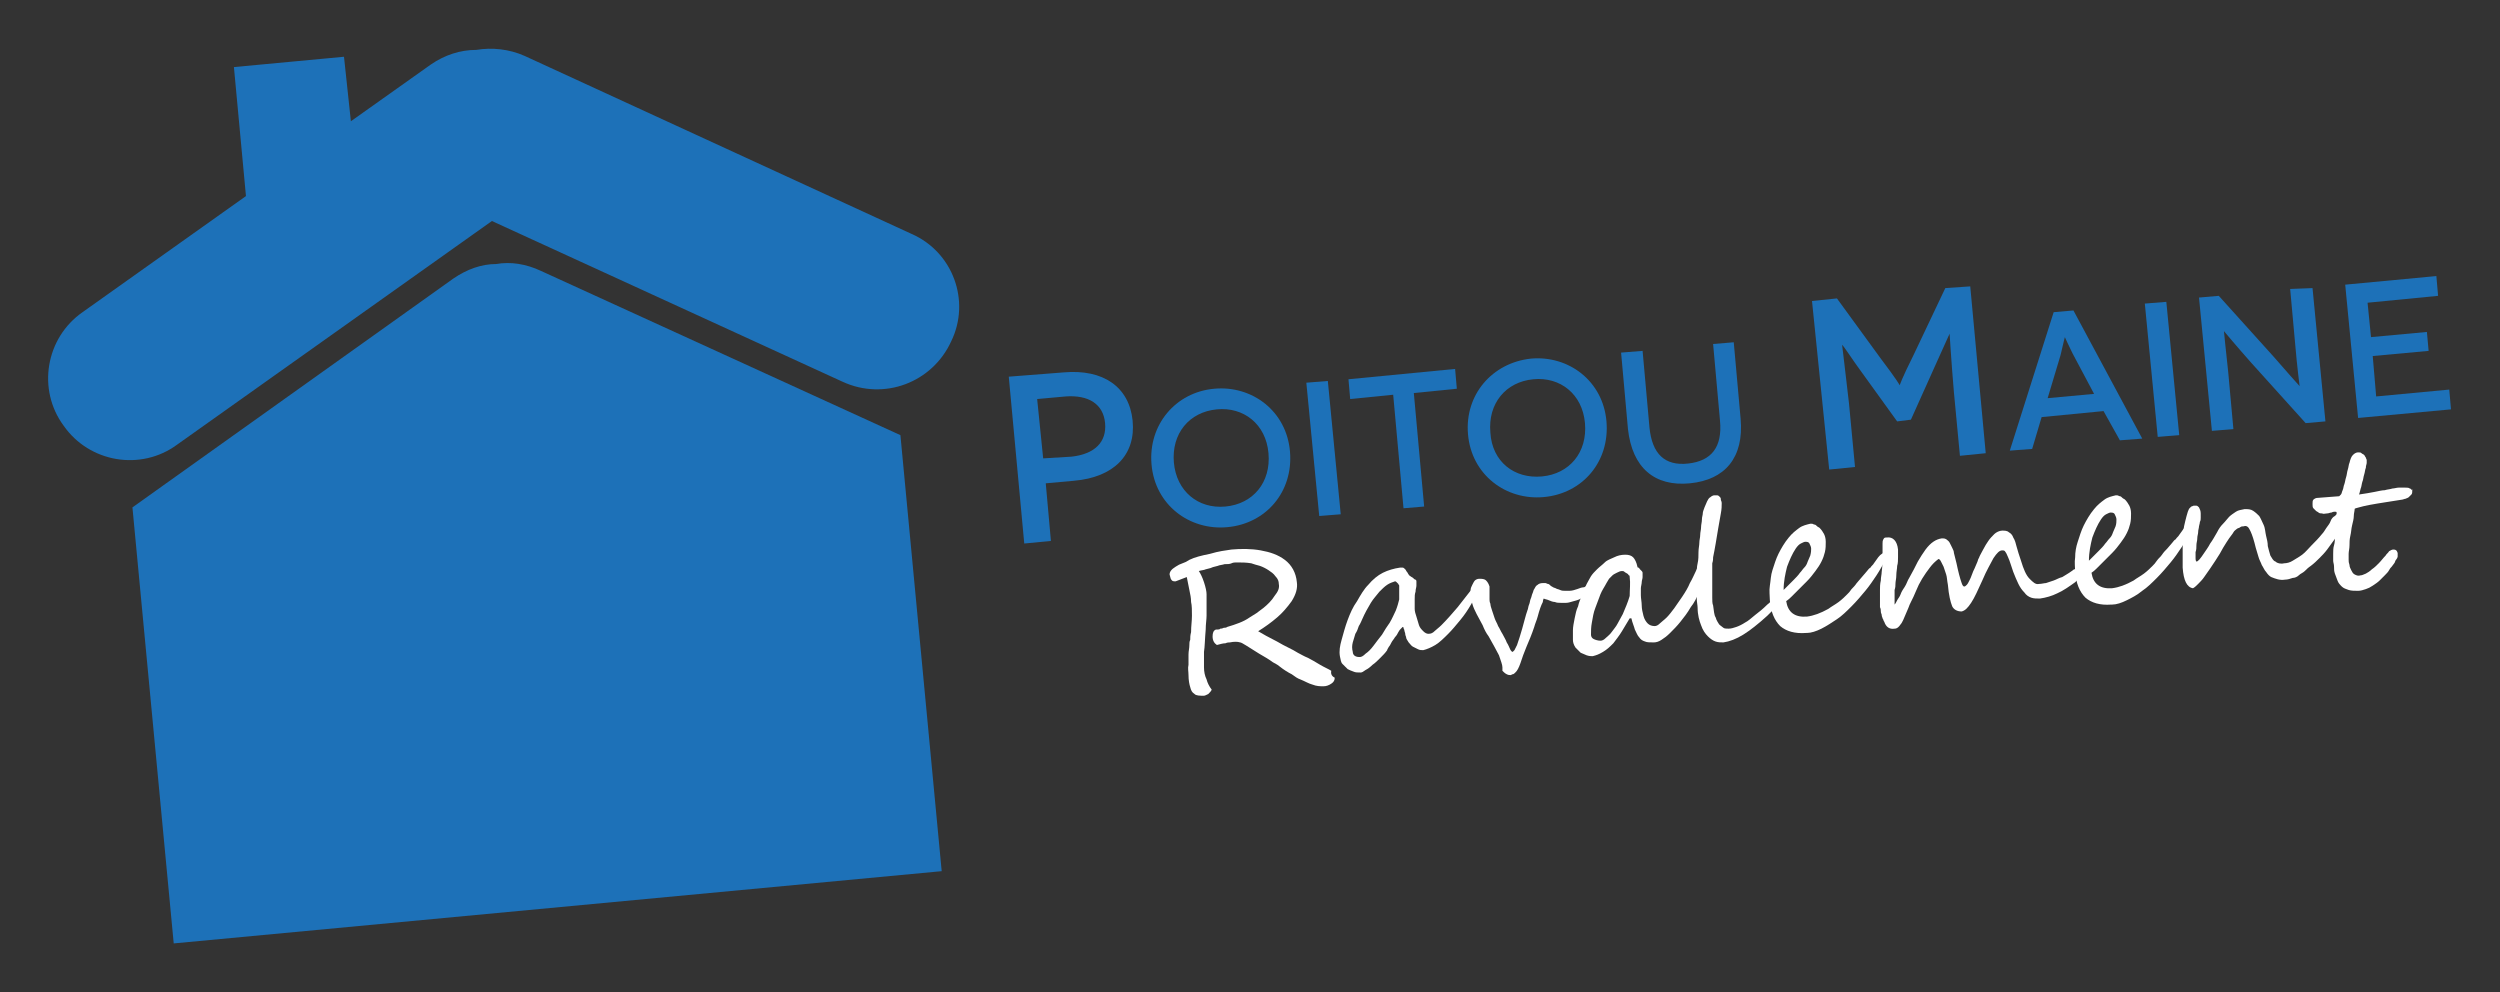 <?xml version="1.0" encoding="utf-8"?>
<!-- Generator: Adobe Illustrator 19.2.1, SVG Export Plug-In . SVG Version: 6.00 Build 0)  -->
<svg version="1.1" id="Calque_1" xmlns="http://www.w3.org/2000/svg" xmlns:xlink="http://www.w3.org/1999/xlink" x="0px" y="0px"
	 viewBox="0 0 290.7 115.4" style="enable-background:new 0 0 290.7 115.4;" xml:space="preserve">
<rect x="0" y="0" width="290.7" height="115.4" fill="#333333" stroke="none"/>
<style type="text/css">
	.st0{fill:#1D71B8;}
	.st1{fill:#1d71b8;}
	.st2{fill:#ffffff;}
</style>
<g>
	<path class="st0" d="M104.7,50.6L62.9,31.5c-1.7-0.8-3.5-1.1-5.2-0.8c-1.7,0-3.4,0.6-5,1.7L15.4,59l4.8,50.7l89.3-8.4L104.7,50.6z"
		/>
	<path class="st0" d="M106,27.2L61,6.5c-1.8-0.8-3.8-1-5.6-0.7c-1.9,0-3.7,0.6-5.3,1.7l-9.3,6.6L40,6.6L27.2,7.8l1.4,15l-19,13.5
		c-4.3,3-5.3,9-2.2,13.2l0,0c3,4.3,9,5.3,13.2,2.2l36.6-26l40.8,18.7c4.8,2.2,10.4,0.1,12.6-4.7l0,0C112.9,35,110.8,29.3,106,27.2z"
		/>
</g>
<g>
	<path class="st1" d="M123.7,43.3c4.6-0.4,7.6,1.7,8,5.6c0.4,4-2.2,6.6-6.8,7l-3.3,0.3l0.6,6.7l-3.1,0.3l-1.8-19.4L123.7,43.3z
		 M124.6,53.1c2.7-0.3,4.1-1.7,3.9-3.9c-0.2-2.2-1.9-3.3-4.6-3.1l-3.3,0.3l0.7,6.9L124.6,53.1z"/>
	<path class="st1" d="M141.2,45.2c4.4-0.4,8.4,2.6,8.8,7.3c0.4,4.7-2.8,8.4-7.3,8.8c-4.4,0.4-8.4-2.6-8.8-7.3
		C133.5,49.4,136.7,45.6,141.2,45.2z M142.5,58.9c3.2-0.3,5.3-2.8,5-6.2c-0.3-3.4-2.9-5.4-6-5.1c-3.2,0.3-5.3,2.8-5,6.2
		C136.8,57.1,139.3,59.2,142.5,58.9z"/>
	<path class="st1" d="M153.4,60l-1.5-15.5l2.5-0.2l1.5,15.5L153.4,60z"/>
	<path class="st1" d="M169.2,42.9l0.2,2.3l-5,0.5l1.2,13.2l-2.4,0.2l-1.2-13.2l-5,0.5l-0.2-2.3L169.2,42.9z"/>
	<path class="st1" d="M178,41.7c4.4-0.4,8.4,2.6,8.8,7.3c0.4,4.7-2.8,8.4-7.3,8.8c-4.4,0.4-8.4-2.6-8.8-7.3
		C170.3,45.9,173.5,42.2,178,41.7z M179.3,55.4c3.2-0.3,5.3-2.8,5-6.2c-0.3-3.4-2.9-5.4-6-5.1c-3.2,0.3-5.3,2.8-5,6.2
		C173.5,53.7,176.1,55.7,179.3,55.4z"/>
	<path class="st1" d="M201.6,39.8l0.8,8.9c0.4,4.5-1.8,7.1-5.9,7.5c-4.1,0.4-6.7-1.8-7.2-6.3l-0.8-8.9l2.5-0.2l0.8,8.9
		c0.3,3.1,1.8,4.5,4.5,4.2c2.7-0.3,4-1.9,3.7-5l-0.8-8.9L201.6,39.8z"/>
	<path class="st1" d="M229.1,33.3l1.8,19.4l-3,0.3l-0.7-7.4c-0.3-3.5-0.5-6.8-0.5-6.8l0,0c0,0-1,2.2-1.4,3.1l-3.1,6.9l-1.6,0.2
		l-4.4-6.1c-0.6-0.8-1.9-2.8-2-2.8l0,0c0,0,0.4,3.3,0.8,6.8l0.7,7.4l-3,0.3L210.7,35l2.9-0.3l5.1,7c1.9,2.5,2.2,3.1,2.2,3.1l0,0
		c0,0,0.2-0.7,1.6-3.5l3.7-7.8L229.1,33.3z"/>
	<path class="st1" d="M244.6,47.8l-7.2,0.7l-1.1,3.7l-2.6,0.2l5.1-16.1l2.3-0.2l8,14.9l-2.6,0.2L244.6,47.8z M243.5,45.8l-2.5-4.7
		c-0.4-0.8-0.9-1.9-0.9-1.9l0,0c0,0-0.3,1.2-0.5,2.1l-1.5,5L243.5,45.8z"/>
	<path class="st1" d="M250.9,50.8l-1.5-15.5l2.5-0.2l1.5,15.5L250.9,50.8z"/>
	<path class="st1" d="M268.9,33.5l1.5,15.5l-2.3,0.2l-6.4-7.1c-1.6-1.8-3.1-3.6-3.1-3.6l0,0c0,0,0.2,2.1,0.5,4.8l0.6,6.6l-2.5,0.2
		l-1.5-15.5l2.3-0.2l6.4,7.1c1.2,1.4,3,3.4,3,3.4l0,0c0,0-0.3-2.3-0.5-4.7l-0.6-6.6L268.9,33.5z"/>
	<path class="st1" d="M284.8,45.3l0.2,2.3l-10.8,1l-1.5-15.5l10.6-1l0.2,2.3l-8.2,0.8l0.4,4l6.5-0.6l0.2,2.2l-6.5,0.6l0.4,4.7
		L284.8,45.3z"/>
</g>
<g>
	<path class="st2" d="M155.2,78.8c0,0.3-0.1,0.5-0.4,0.7c-0.3,0.2-0.6,0.3-0.9,0.3c-0.4,0-0.8,0-1.3-0.2c-0.4-0.1-0.9-0.4-1.4-0.6
		c-0.3-0.1-0.6-0.3-1-0.6c-0.4-0.2-0.9-0.5-1.4-0.9c-0.1-0.1-0.4-0.3-0.8-0.5c-0.4-0.3-0.9-0.6-1.6-1c-1.3-0.8-2-1.3-2.2-1.3
		c-0.3-0.1-0.7-0.1-1.2,0c-0.1,0-0.3,0-0.5,0.1c-0.3,0-0.6,0.1-1,0.2c-0.3-0.2-0.5-0.5-0.5-1c0-0.4,0.1-0.7,0.4-0.8c0,0,0.1,0,0.2,0
		c0.1,0,0.2,0,0.3-0.1c0.1,0,0.2,0,0.4-0.1c0.1,0,0.3,0,0.4-0.1c1-0.3,1.9-0.6,2.6-1.1c0.3-0.2,0.5-0.3,0.8-0.5s0.5-0.4,0.8-0.6
		c0.5-0.4,1-0.9,1.3-1.4c0.4-0.5,0.6-0.9,0.5-1.4c0-0.3-0.1-0.6-0.4-0.9c-0.2-0.3-0.5-0.5-0.8-0.7c-0.3-0.2-0.7-0.4-1-0.5
		c-0.4-0.1-0.7-0.2-1-0.3c-0.6-0.1-1.1-0.1-1.7-0.1c-0.2,0-0.4,0-0.6,0.1s-0.5,0.1-0.8,0.1c-0.3,0.1-0.6,0.1-0.8,0.2
		c-0.3,0.1-0.5,0.1-0.7,0.2c-0.2,0.1-0.4,0.1-0.7,0.2c-0.2,0.1-0.5,0.1-0.8,0.2c0.2,0.3,0.4,0.7,0.6,1.3c0.2,0.6,0.3,1.1,0.3,1.4
		c0,0.2,0,0.4,0,0.7c0,0.2,0,0.4,0,0.6c0,0.2,0,0.4,0,0.6c0,0.2,0,0.4,0,0.6c0,0.4-0.1,1-0.1,1.6c-0.1,1.1-0.1,2-0.2,2.6
		c0,0.3,0,0.6,0,0.9c0,0.3,0,0.6,0,0.9c0,0.5,0.1,1,0.3,1.4c0.1,0.4,0.3,0.8,0.6,1.2c-0.1,0.2-0.2,0.3-0.4,0.5
		c-0.2,0.1-0.4,0.2-0.5,0.2c-0.5,0-0.9,0-1.1-0.2c-0.3-0.2-0.4-0.4-0.5-0.8c-0.1-0.3-0.2-0.8-0.2-1.4c0-0.4-0.1-0.8,0-1.2
		c0-0.4,0-0.8,0-1.2c0-0.4,0.1-0.7,0.1-1.1c0-0.2,0-0.4,0.1-0.6c0-0.3,0-0.5,0.1-0.9c0-0.7,0.1-1.3,0.1-1.9c0-0.6,0-1.2-0.1-1.6
		c0-0.5-0.1-0.9-0.2-1.4c-0.1-0.5-0.2-1-0.3-1.5c-0.8,0.3-1.3,0.5-1.3,0.5c-0.2,0-0.4,0-0.5-0.2c-0.1-0.1-0.1-0.3-0.2-0.6
		c0-0.3,0.2-0.6,0.7-0.9c0.3-0.2,0.5-0.3,0.8-0.4c0.3-0.1,0.5-0.2,0.8-0.4c0.6-0.3,1.4-0.5,2.4-0.7c1-0.3,1.8-0.4,2.5-0.5
		c1.1-0.1,2.3-0.1,3.4,0.1c1.1,0.2,2,0.5,2.8,1.1c0.8,0.6,1.3,1.5,1.4,2.6c0.1,0.7-0.1,1.4-0.6,2.2c-0.5,0.7-1.1,1.4-1.7,1.9
		c-0.7,0.6-1.4,1.1-2.2,1.6c0.5,0.3,1.2,0.7,2.2,1.2c0.5,0.3,0.9,0.5,1.3,0.7c0.4,0.2,0.8,0.4,1.1,0.6c0.4,0.2,0.7,0.4,1.2,0.6
		c0.4,0.2,0.9,0.5,1.4,0.8c0.5,0.3,1,0.5,1.3,0.7C154.7,78.5,155,78.7,155.2,78.8z"/>
	<path class="st2" d="M171.6,68.6c0,0.3,0,0.5-0.1,0.8s-0.3,0.6-0.4,0.8c-0.4,0.7-0.8,1.3-1.3,1.9c-0.5,0.6-0.9,1.1-1.4,1.6
		c-0.5,0.5-1,1-1.5,1.3c-0.5,0.3-1,0.5-1.4,0.6c-0.2,0-0.4,0-0.6-0.1c-0.2-0.1-0.4-0.2-0.6-0.3c-0.2-0.1-0.3-0.3-0.5-0.5
		c-0.1-0.2-0.3-0.4-0.3-0.6c0-0.1-0.1-0.2-0.1-0.4c0-0.1-0.1-0.3-0.1-0.4c0-0.1-0.1-0.2-0.1-0.3c0-0.1-0.1-0.1-0.1-0.1
		c0,0-0.1,0.1-0.2,0.2c-0.1,0.1-0.2,0.2-0.3,0.4c-0.1,0.2-0.2,0.4-0.4,0.6c-0.1,0.2-0.3,0.4-0.4,0.6c-0.1,0.2-0.2,0.4-0.3,0.5
		c-0.1,0.2-0.2,0.3-0.2,0.4c-0.2,0.3-0.5,0.6-0.8,0.9c-0.3,0.3-0.6,0.6-0.9,0.8c-0.3,0.3-0.6,0.5-0.8,0.6c-0.3,0.2-0.4,0.3-0.6,0.3
		c-0.3,0-0.6,0-0.8-0.1c-0.3-0.1-0.5-0.2-0.7-0.3c-0.2-0.2-0.4-0.4-0.6-0.6s-0.2-0.5-0.3-0.9c-0.1-0.6,0-1.2,0.2-1.9
		c0.2-0.7,0.4-1.5,0.7-2.3c0.3-0.8,0.6-1.5,1.1-2.2c0.4-0.7,0.8-1.4,1.3-1.9c0.5-0.6,1.1-1.1,1.7-1.4c0.6-0.3,1.3-0.5,2-0.6
		c0.1,0,0.2,0,0.3,0c0.1,0,0.2,0.1,0.3,0.2c0.1,0.1,0.1,0.2,0.2,0.3c0.1,0.1,0.1,0.2,0.2,0.3c0,0.1,0.1,0.1,0.2,0.2
		c0.1,0.1,0.2,0.1,0.3,0.2c0.1,0.1,0.2,0.2,0.3,0.2c0.1,0.1,0.1,0.1,0.1,0.2c0,0.2,0,0.3,0,0.5c0,0.2-0.1,0.4-0.1,0.7
		c-0.1,0.3-0.1,0.5-0.1,0.9c0,0.3,0,0.7,0,1.1c0,0.3,0.1,0.6,0.2,0.9c0.1,0.3,0.2,0.7,0.3,1c0.1,0.3,0.3,0.5,0.5,0.7
		s0.4,0.3,0.6,0.3c0.3,0,0.5-0.1,0.7-0.3c0.2-0.2,0.5-0.4,0.8-0.7c0.7-0.7,1.3-1.4,1.9-2.1c0.6-0.8,1.2-1.5,1.8-2.3
		c0.1-0.1,0.2-0.2,0.3-0.2C171.5,68.2,171.6,68.4,171.6,68.6z M162.7,68.2c0,0,0-0.1,0-0.1c0-0.1-0.1-0.1-0.1-0.2
		c-0.1-0.1-0.1-0.1-0.2-0.2c-0.1-0.1-0.1-0.1-0.2-0.1l0,0c-0.3,0.1-0.6,0.2-0.9,0.4c-0.3,0.2-0.6,0.5-0.9,0.8
		c-0.3,0.4-0.7,0.8-1,1.3c-0.3,0.5-0.7,1.2-1,1.9c-0.1,0.2-0.2,0.5-0.4,0.8c-0.1,0.3-0.2,0.6-0.4,0.9c-0.1,0.3-0.2,0.7-0.3,1
		c-0.1,0.4-0.1,0.7,0,1.1c0,0.2,0.1,0.4,0.3,0.5c0.2,0.1,0.4,0.1,0.5,0.1c0.2,0,0.4-0.1,0.7-0.4c0.3-0.2,0.6-0.5,0.9-0.9
		c0.3-0.4,0.6-0.8,1-1.3c0.3-0.5,0.6-1,0.9-1.4c0.3-0.5,0.5-1,0.7-1.4c0.2-0.5,0.3-0.9,0.4-1.3c0-0.1,0-0.2,0-0.4c0-0.2,0-0.3,0-0.5
		c0-0.2,0-0.3,0-0.4C162.7,68.3,162.7,68.2,162.7,68.2z"/>
	<path class="st2" d="M186.2,67.3c0,0.1,0,0.2,0,0.3c0,0.1-0.1,0.2-0.2,0.3c-0.1,0.1-0.1,0.2-0.2,0.3c-0.1,0.1-0.2,0.2-0.2,0.2
		c-0.2,0.2-0.5,0.4-0.7,0.6c-0.3,0.2-0.6,0.4-0.9,0.5c-0.3,0.2-0.6,0.3-1,0.4s-0.6,0.2-0.9,0.2c-0.2,0-0.4,0-0.6,0
		c-0.2,0-0.5,0-0.7-0.1c-0.2,0-0.5-0.1-0.7-0.2c-0.2-0.1-0.4-0.1-0.6-0.2c0,0-0.1,0.2-0.1,0.4c-0.1,0.2-0.2,0.4-0.3,0.7
		c-0.1,0.3-0.2,0.6-0.3,1c-0.1,0.4-0.3,0.8-0.4,1.2c-0.3,0.9-0.6,1.6-0.9,2.3c-0.3,0.7-0.5,1.3-0.7,1.9c-0.1,0.3-0.2,0.5-0.3,0.7
		c-0.1,0.2-0.2,0.3-0.3,0.4c-0.1,0.1-0.2,0.2-0.3,0.2c-0.1,0-0.2,0.1-0.2,0.1c-0.2,0-0.3,0-0.5-0.1c-0.2-0.1-0.3-0.2-0.5-0.4
		c0-0.1,0-0.2,0-0.2c0-0.1,0-0.1,0-0.2c0-0.3-0.2-0.8-0.4-1.4c-0.3-0.6-0.7-1.3-1.2-2.2c-0.3-0.4-0.5-0.8-0.7-1.3
		c-0.2-0.4-0.5-0.9-0.7-1.3c-0.2-0.4-0.4-0.8-0.5-1.2c-0.1-0.4-0.2-0.7-0.2-1c0-0.2,0-0.4,0-0.6c0-0.2,0.1-0.4,0.2-0.6
		c0.1-0.2,0.2-0.4,0.3-0.5c0.1-0.1,0.3-0.2,0.5-0.2c0.3,0,0.6,0,0.8,0.2c0.2,0.2,0.3,0.4,0.4,0.7c0,0.1,0,0.2,0,0.3
		c0,0.1,0,0.2,0,0.4c0,0.1,0,0.2,0,0.4c0,0.1,0,0.2,0,0.4c0,0.1,0,0.3,0.1,0.5c0,0.2,0.1,0.5,0.2,0.8c0.1,0.3,0.2,0.6,0.3,0.9
		c0.1,0.3,0.3,0.6,0.4,0.9c0.2,0.3,0.3,0.6,0.5,0.9c0.2,0.4,0.4,0.7,0.5,1c0.2,0.3,0.3,0.6,0.4,0.8c0.1,0.2,0.2,0.3,0.3,0.3
		c0,0,0.1-0.1,0.2-0.2c0.1-0.2,0.2-0.4,0.3-0.6c0.1-0.3,0.2-0.6,0.3-0.9c0.1-0.3,0.2-0.7,0.3-1c0.1-0.4,0.2-0.7,0.3-1.1
		s0.2-0.7,0.3-1c0.1-0.2,0.1-0.5,0.2-0.7c0.1-0.2,0.1-0.5,0.2-0.7c0.1-0.2,0.1-0.4,0.2-0.6c0.1-0.2,0.1-0.4,0.2-0.5
		c0.1-0.2,0.2-0.4,0.4-0.5c0.1-0.1,0.3-0.2,0.6-0.2c0.1,0,0.2,0,0.3,0c0.1,0,0.2,0.1,0.3,0.1s0.2,0.1,0.3,0.2s0.2,0.1,0.3,0.2
		c0.1,0,0.2,0.1,0.3,0.1c0.1,0.1,0.3,0.1,0.5,0.2c0.2,0.1,0.4,0.1,0.6,0.1s0.4,0,0.5,0c0.3,0,0.6-0.1,0.9-0.2s0.5-0.2,0.7-0.2
		s0.4-0.2,0.6-0.3c0.2-0.1,0.4-0.2,0.6-0.3c0.3-0.1,0.5-0.3,0.7-0.3c0.2-0.1,0.3-0.1,0.5-0.1C186.1,67.2,186.2,67.2,186.2,67.3z"/>
	<path class="st2" d="M198.6,65.7c0,0.1,0,0.3-0.1,0.6c-0.1,0.3-0.2,0.7-0.4,1.2c-0.2,0.5-0.4,1-0.6,1.5s-0.5,1.1-0.9,1.6
		c-0.4,0.7-0.8,1.2-1.2,1.7c-0.4,0.5-0.8,0.9-1.2,1.3s-0.7,0.6-1,0.8c-0.3,0.2-0.6,0.3-0.9,0.3c-0.4,0-0.8,0-1-0.1
		c-0.3-0.1-0.5-0.2-0.7-0.5c-0.2-0.2-0.3-0.5-0.5-0.9c-0.1-0.4-0.3-0.8-0.4-1.3l-0.2,0c-0.3,0.5-0.6,1-0.9,1.5c-0.3,0.5-0.7,1-1,1.4
		c-0.4,0.4-0.7,0.7-1.2,1s-0.8,0.4-1.2,0.5c-0.2,0-0.4,0-0.7-0.1c-0.2-0.1-0.5-0.2-0.7-0.3c-0.2-0.2-0.4-0.4-0.6-0.6
		c-0.2-0.3-0.3-0.6-0.3-0.9c0-0.3,0-0.7,0-1.1c0-0.4,0.1-0.9,0.2-1.4c0.1-0.5,0.2-1,0.4-1.4c0.1-0.5,0.3-0.9,0.5-1.4
		c0.2-0.4,0.3-0.8,0.5-1.2c0.2-0.4,0.4-0.7,0.5-0.9c0.2-0.3,0.4-0.5,0.7-0.8c0.3-0.3,0.6-0.5,0.9-0.8s0.7-0.4,1.1-0.6
		c0.4-0.2,0.8-0.3,1.3-0.3c0.4,0,0.7,0.1,0.9,0.3c0.2,0.2,0.4,0.6,0.5,1.1c0,0,0,0.1,0.1,0.1s0.1,0.1,0.2,0.2
		c0.1,0.1,0.1,0.1,0.2,0.2c0.1,0.1,0.1,0.2,0.1,0.2c0,0.1,0,0.3,0,0.5c0,0.2-0.1,0.4-0.1,0.6s-0.1,0.5-0.1,0.7s0,0.5,0,0.8
		c0,0.4,0.1,0.8,0.1,1.2c0,0.4,0.1,0.8,0.2,1.2c0.1,0.4,0.3,0.7,0.5,0.9c0.2,0.2,0.5,0.3,0.8,0.3c0.2,0,0.4-0.1,0.6-0.3
		c0.2-0.2,0.5-0.4,0.8-0.7c0.3-0.3,0.6-0.7,0.9-1.1c0.3-0.4,0.6-0.9,0.9-1.3c0.4-0.6,0.7-1.1,0.9-1.6c0.3-0.5,0.5-1,0.7-1.4
		s0.3-0.8,0.5-1c0.1-0.3,0.3-0.4,0.4-0.4l0,0c0.1,0,0.2,0,0.3,0.1c0,0.1,0.1,0.1,0.1,0.3c0,0,0,0.1,0,0.1
		C198.6,65.6,198.6,65.7,198.6,65.7z M189.5,67.1c0-0.1,0-0.2-0.1-0.2c-0.1-0.1-0.1-0.2-0.2-0.2c-0.1-0.1-0.2-0.1-0.3-0.2
		c-0.1-0.1-0.2-0.1-0.3-0.1c-0.2,0-0.4,0.1-0.6,0.2c-0.2,0.1-0.4,0.2-0.5,0.3s-0.3,0.3-0.4,0.4c-0.1,0.2-0.2,0.3-0.3,0.5
		c-0.2,0.4-0.5,0.8-0.7,1.3c-0.2,0.5-0.4,1.1-0.6,1.6s-0.3,1.1-0.4,1.7c-0.1,0.5-0.1,1-0.1,1.4c0,0.2,0.1,0.4,0.3,0.5
		c0.2,0.1,0.5,0.2,0.8,0.2c0.2,0,0.4-0.1,0.6-0.3c0.2-0.2,0.5-0.4,0.7-0.7s0.5-0.6,0.7-1c0.2-0.4,0.4-0.7,0.6-1.1
		c0.3-0.7,0.6-1.4,0.8-2.1C189.5,68.6,189.6,67.8,189.5,67.1z"/>
	<path class="st2" d="M207.1,69.6c0,0.1,0,0.2-0.1,0.3c-0.1,0.1-0.2,0.3-0.4,0.5c-0.1,0.2-0.3,0.4-0.5,0.6s-0.4,0.4-0.6,0.6
		c-1.1,1-2,1.7-2.8,2.2c-0.8,0.5-1.6,0.8-2.3,0.9c-0.3,0-0.6,0-0.9-0.1s-0.6-0.3-0.9-0.6c-0.3-0.3-0.6-0.7-0.8-1.3
		c-0.2-0.5-0.4-1.2-0.4-2c0-0.3-0.1-0.7-0.1-1.1c0-0.4,0-0.9,0-1.3c0-0.5,0-0.9,0-1.4c0-0.5,0-1,0.1-1.4s0.1-0.9,0.1-1.3
		c0-0.4,0.1-0.8,0.1-1.1c0-0.3,0.1-0.6,0.1-0.9c0-0.3,0.1-0.6,0.1-0.9c0-0.3,0.1-0.6,0.1-0.9c0-0.3,0.1-0.5,0.1-0.7
		c0-0.2,0.1-0.4,0.2-0.7c0.1-0.2,0.2-0.5,0.3-0.7c0.1-0.2,0.2-0.4,0.4-0.5c0.1-0.1,0.3-0.2,0.4-0.2c0.2,0,0.3,0,0.4,0
		c0.1,0,0.2,0.1,0.3,0.2c0.1,0.1,0.1,0.2,0.1,0.3c0,0.1,0.1,0.2,0.1,0.4c0,0.3,0,0.7-0.1,1.2c-0.1,0.5-0.2,1.1-0.3,1.7
		c-0.1,0.6-0.2,1.2-0.3,1.8c-0.1,0.6-0.2,1.1-0.3,1.6c0,0.2,0,0.4-0.1,0.7c0,0.3,0,0.6,0,0.9c0,0.3,0,0.7,0,1c0,0.4,0,0.7,0,1.1
		c0,0.4,0,0.7,0,1s0,0.7,0.1,0.9c0.1,0.6,0.1,1.1,0.3,1.4c0.1,0.4,0.3,0.6,0.4,0.8c0.2,0.2,0.4,0.3,0.5,0.4s0.4,0.1,0.6,0.1
		c0.3,0,0.6-0.1,0.9-0.2c0.3-0.1,0.7-0.3,1-0.5c0.4-0.2,0.7-0.5,1.2-0.9c0.4-0.3,0.9-0.7,1.4-1.2c0.1-0.1,0.3-0.2,0.4-0.4
		c0.1-0.1,0.2-0.2,0.3-0.3c0.1-0.1,0.2-0.2,0.2-0.2c0.1-0.1,0.1-0.1,0.2-0.1c0.1,0,0.2,0,0.3,0.1C207.1,69.1,207.1,69.3,207.1,69.6z
		"/>
	<path class="st2" d="M219.4,64.6c0,0.1-0.1,0.3-0.2,0.6c-0.3,0.5-0.6,1.1-1,1.7c-0.4,0.6-0.8,1.2-1.3,1.8c-0.5,0.6-1,1.2-1.6,1.8
		s-1.1,1.1-1.7,1.5s-1.2,0.8-1.8,1.1c-0.6,0.3-1.2,0.5-1.7,0.5l-0.1,0c-1.3,0.1-2.3-0.2-3-0.8c-0.7-0.7-1.1-1.7-1.2-3
		c0-0.5-0.1-1.1,0-1.7s0.1-1.2,0.3-1.8s0.4-1.3,0.7-1.9s0.7-1.3,1.2-1.9c0.4-0.5,0.8-0.8,1.2-1.1c0.4-0.3,0.9-0.4,1.3-0.5
		c0.1,0,0.1,0,0.2,0c0.1,0,0.2,0.1,0.3,0.1c0.1,0,0.2,0.1,0.3,0.2c0.1,0.1,0.2,0.1,0.3,0.2c0.2,0.2,0.4,0.5,0.5,0.7
		c0.1,0.2,0.2,0.5,0.2,0.9c0,0.4,0,0.8-0.1,1.2c-0.1,0.4-0.2,0.7-0.4,1.1s-0.4,0.7-0.7,1.1s-0.6,0.8-1,1.2c-0.1,0.1-0.3,0.3-0.5,0.5
		c-0.2,0.2-0.4,0.4-0.6,0.6c-0.2,0.2-0.4,0.4-0.6,0.6s-0.4,0.4-0.7,0.6c0.2,1.3,1,1.9,2.4,1.8c0.8-0.1,1.6-0.4,2.5-0.9
		c0.4-0.3,0.8-0.5,1.2-0.8c0.4-0.3,0.7-0.6,1-0.9c0.2-0.2,0.3-0.3,0.5-0.6c0.2-0.2,0.4-0.4,0.6-0.7c0.2-0.2,0.4-0.5,0.6-0.7
		c0.2-0.2,0.4-0.5,0.6-0.7c0.1-0.1,0.2-0.3,0.4-0.4c0.1-0.2,0.3-0.3,0.4-0.5l0.5-0.7c0.3-0.4,0.6-0.5,0.8-0.6
		C219.3,64.4,219.4,64.5,219.4,64.6z M210.6,63.8c0-0.2-0.1-0.4-0.2-0.6c-0.1-0.2-0.3-0.2-0.5-0.2c-0.1,0-0.3,0.1-0.5,0.2
		c-0.2,0.1-0.4,0.3-0.6,0.6c-0.4,0.6-0.7,1.3-1,2.1c-0.2,0.8-0.4,1.7-0.4,2.7c0.4-0.4,0.8-0.8,1.1-1.1c0.3-0.3,0.6-0.6,0.8-0.9
		c0.2-0.2,0.3-0.4,0.5-0.6c0.2-0.2,0.3-0.4,0.4-0.7c0.1-0.2,0.2-0.5,0.3-0.7C210.6,64.2,210.6,64,210.6,63.8z"/>
	<path class="st2" d="M242.2,66.3c0,0.1,0,0.2-0.1,0.3c-0.1,0.1-0.1,0.3-0.2,0.4c-0.1,0.1-0.2,0.3-0.3,0.4s-0.2,0.2-0.3,0.3
		c-0.7,0.5-1.4,1-2.1,1.3c-0.6,0.3-1.3,0.5-2,0.6c-0.4,0-0.7,0-1-0.1c-0.3-0.1-0.6-0.3-0.8-0.6c-0.3-0.3-0.5-0.6-0.7-1
		c-0.2-0.4-0.4-0.9-0.6-1.4c-0.1-0.3-0.2-0.6-0.3-0.9s-0.2-0.6-0.3-0.8s-0.2-0.5-0.3-0.6c-0.1-0.2-0.2-0.2-0.4-0.2
		c-0.3,0-0.6,0.3-1,0.9c-0.3,0.6-0.8,1.4-1.3,2.6c-0.5,1.1-0.9,2-1.3,2.6c-0.4,0.6-0.7,0.9-1.1,1c-0.5,0-0.9-0.2-1.1-0.6
		c-0.2-0.5-0.4-1.3-0.5-2.5c-0.1-0.5-0.1-0.9-0.2-1.2c-0.1-0.3-0.2-0.6-0.3-0.9c-0.1-0.2-0.2-0.4-0.3-0.6s-0.2-0.3-0.3-0.3
		c-0.4,0.3-0.7,0.6-1,1c-0.3,0.4-0.6,0.8-0.9,1.3s-0.5,0.9-0.7,1.4c-0.2,0.5-0.4,0.9-0.6,1.3c-0.1,0.2-0.2,0.4-0.3,0.7
		c-0.1,0.2-0.2,0.5-0.3,0.7c-0.1,0.2-0.2,0.5-0.3,0.7c-0.1,0.2-0.2,0.4-0.3,0.5c-0.2,0.3-0.4,0.5-0.7,0.5c-0.6,0.1-1-0.2-1.2-0.8
		c-0.1-0.1-0.1-0.3-0.2-0.4c0-0.1-0.1-0.2-0.1-0.4c0-0.1-0.1-0.2-0.1-0.4c0-0.1,0-0.3-0.1-0.5c0-0.3,0-0.6,0-1s0-0.7,0-1
		s0-0.7,0.1-1.1c0-0.4,0.1-0.7,0.1-1c0.1-0.7,0.1-1.3,0.1-1.8s0-1,0-1.5c0-0.2,0-0.3,0.1-0.5s0.2-0.2,0.4-0.2
		c0.7-0.1,1.2,0.4,1.3,1.4c0,0.3,0,0.6,0,0.9c0,0.3,0,0.7-0.1,1c0,0.3-0.1,0.7-0.1,1.1c0,0.4-0.1,0.7-0.1,1c0,0.2,0,0.4-0.1,0.7
		c0,0.2,0,0.5,0,0.7s0,0.4,0,0.6c0,0.2,0,0.3,0,0.4c0.1-0.1,0.2-0.3,0.3-0.5c0.1-0.2,0.3-0.4,0.4-0.7c0.1-0.3,0.3-0.6,0.5-0.9
		s0.3-0.7,0.5-1c0.4-0.7,0.7-1.3,1-1.9c0.3-0.5,0.6-1,0.9-1.4c0.6-0.8,1.2-1.2,1.9-1.3c0.2,0,0.3,0,0.5,0.1c0.1,0.1,0.3,0.2,0.4,0.4
		s0.2,0.4,0.3,0.6c0.1,0.2,0.2,0.4,0.2,0.6c0.1,0.4,0.2,0.8,0.3,1.2c0.1,0.5,0.2,0.9,0.3,1.3c0.1,0.4,0.2,0.7,0.3,1
		c0.1,0.3,0.2,0.4,0.3,0.4c0.1,0,0.2-0.1,0.3-0.2c0.1-0.1,0.2-0.3,0.3-0.5c0.1-0.2,0.2-0.4,0.3-0.7c0.1-0.3,0.2-0.5,0.3-0.7
		c0.1-0.2,0.2-0.5,0.3-0.7c0.1-0.2,0.1-0.4,0.2-0.5c0.1-0.3,0.3-0.6,0.5-1c0.2-0.4,0.4-0.7,0.6-1s0.5-0.6,0.7-0.8s0.6-0.4,0.9-0.4
		c0.3,0,0.6,0,0.8,0.2c0.2,0.1,0.4,0.3,0.5,0.6c0.2,0.3,0.3,0.7,0.4,1.1c0.1,0.4,0.3,1,0.5,1.6c0.3,1,0.6,1.7,1,2.1s0.7,0.7,1.1,0.6
		c0.3,0,0.6-0.1,0.8-0.1c0.3-0.1,0.6-0.2,0.9-0.3c0.3-0.1,0.6-0.3,1-0.4c0.3-0.2,0.7-0.4,1.1-0.7c0,0,0.1,0,0.1-0.1
		c0.1,0,0.1-0.1,0.2-0.1c0.1,0,0.1-0.1,0.2-0.1s0.1,0,0.1,0c0,0,0.1,0,0.1,0S242,66,242,66c0,0,0.1,0.1,0.1,0.1
		S242.2,66.3,242.2,66.3z"/>
	<path class="st2" d="M254.9,61.3c0,0.1-0.1,0.3-0.2,0.6c-0.3,0.5-0.6,1.1-1,1.7c-0.4,0.6-0.8,1.2-1.3,1.8c-0.5,0.6-1,1.2-1.6,1.8
		s-1.1,1.1-1.7,1.5c-0.6,0.5-1.2,0.8-1.8,1.1c-0.6,0.3-1.2,0.5-1.7,0.5l-0.1,0c-1.3,0.1-2.3-0.2-3-0.8c-0.7-0.7-1.1-1.7-1.2-3
		c0-0.5-0.1-1.1,0-1.7c0-0.6,0.1-1.2,0.3-1.8s0.4-1.3,0.7-1.9c0.3-0.6,0.7-1.3,1.2-1.9c0.4-0.5,0.8-0.8,1.2-1.1
		c0.4-0.3,0.9-0.4,1.3-0.5c0.1,0,0.1,0,0.2,0c0.1,0,0.2,0.1,0.3,0.1c0.1,0,0.2,0.1,0.3,0.2s0.2,0.1,0.3,0.2c0.2,0.2,0.4,0.5,0.5,0.7
		c0.1,0.2,0.2,0.5,0.2,0.9c0,0.4,0,0.8-0.1,1.2c-0.1,0.4-0.2,0.7-0.4,1.1s-0.4,0.7-0.7,1.1s-0.6,0.8-1,1.2c-0.1,0.1-0.3,0.3-0.5,0.5
		c-0.2,0.2-0.4,0.4-0.6,0.6c-0.2,0.2-0.4,0.4-0.6,0.6c-0.2,0.2-0.4,0.4-0.7,0.6c0.2,1.3,1,1.9,2.4,1.8c0.8-0.1,1.6-0.4,2.5-0.9
		c0.4-0.3,0.8-0.5,1.2-0.8c0.4-0.3,0.7-0.6,1-0.9c0.2-0.2,0.3-0.3,0.5-0.6s0.4-0.4,0.6-0.7s0.4-0.5,0.6-0.7c0.2-0.2,0.4-0.5,0.6-0.7
		c0.1-0.1,0.2-0.3,0.4-0.4c0.1-0.2,0.3-0.3,0.4-0.5l0.5-0.7c0.3-0.4,0.6-0.5,0.8-0.6C254.8,61.1,254.9,61.1,254.9,61.3z M246.1,60.4
		c0-0.2-0.1-0.4-0.2-0.6c-0.1-0.2-0.3-0.2-0.5-0.2c-0.1,0-0.3,0.1-0.5,0.2c-0.2,0.1-0.4,0.3-0.6,0.6c-0.4,0.6-0.7,1.3-1,2.1
		c-0.2,0.8-0.4,1.7-0.4,2.7c0.4-0.4,0.8-0.8,1.1-1.1c0.3-0.3,0.6-0.6,0.8-0.9c0.2-0.2,0.3-0.4,0.5-0.6c0.2-0.2,0.3-0.4,0.4-0.7
		c0.1-0.2,0.2-0.5,0.3-0.7C246.1,60.9,246.1,60.6,246.1,60.4z"/>
	<path class="st2" d="M272.6,60c0,0.1,0,0.3,0,0.4c0,0.2-0.1,0.3-0.1,0.5c-0.1,0.2-0.1,0.3-0.2,0.4c-0.1,0.1-0.2,0.3-0.2,0.4
		c-0.2,0.4-0.4,0.7-0.7,1.1s-0.5,0.7-0.8,1.1c-0.3,0.4-0.6,0.7-0.9,1c-0.3,0.3-0.6,0.6-1,0.9c-0.3,0.2-0.5,0.4-0.7,0.6
		c-0.2,0.2-0.5,0.3-0.7,0.5s-0.5,0.3-0.7,0.3c-0.3,0.1-0.6,0.2-0.9,0.2c-0.6,0.1-1.1-0.1-1.6-0.3c-0.2-0.1-0.4-0.3-0.6-0.6
		c-0.2-0.2-0.3-0.5-0.5-0.8c-0.1-0.3-0.3-0.6-0.4-1c-0.1-0.3-0.2-0.7-0.3-1c-0.1-0.4-0.2-0.8-0.3-1.1s-0.2-0.6-0.3-0.8
		c-0.1-0.2-0.2-0.4-0.3-0.5c-0.1-0.1-0.3-0.2-0.5-0.1c-0.1,0-0.3,0-0.4,0.1s-0.3,0.1-0.4,0.2c-0.1,0.1-0.3,0.2-0.4,0.4
		s-0.3,0.4-0.5,0.7c-0.2,0.3-0.4,0.6-0.7,1.1c-0.2,0.4-0.5,0.9-0.9,1.5c-0.2,0.3-0.4,0.6-0.6,0.9s-0.5,0.7-0.7,1s-0.5,0.6-0.7,0.8
		s-0.4,0.4-0.6,0.5c-0.7-0.1-1.1-0.9-1.2-2.4c0-0.4,0-1,0-1.8c0-0.4,0-0.8,0-1.2c0-0.4,0.1-0.8,0.1-1.2s0.1-0.8,0.2-1.2
		c0.1-0.4,0.2-0.8,0.3-1.1c0.1-0.2,0.1-0.3,0.2-0.4s0.2-0.2,0.2-0.2c0.1,0,0.2-0.1,0.3-0.1c0.1,0,0.2,0,0.3,0c0.1,0,0.2,0.1,0.3,0.2
		c0.1,0.2,0.2,0.4,0.2,0.7c0,0.2,0,0.3,0,0.5s0,0.3-0.1,0.5c0,0.2-0.1,0.4-0.1,0.5c0,0.2-0.1,0.4-0.1,0.7c0,0.2-0.1,0.4-0.1,0.7
		c0,0.3-0.1,0.5-0.1,0.8c0,0.3,0,0.5-0.1,0.8c0,0.2,0,0.5,0,0.7c0,0.1,0,0.3,0.1,0.4c0.2,0,0.5-0.4,0.9-1c0.2-0.3,0.5-0.7,0.7-1.1
		c0.3-0.4,0.5-0.8,0.8-1.3c0.2-0.4,0.4-0.7,0.7-1s0.5-0.6,0.7-0.8c0.2-0.2,0.5-0.4,0.8-0.6s0.6-0.2,1-0.3c0.4,0,0.7,0,1,0.2
		s0.5,0.4,0.7,0.6c0.2,0.3,0.3,0.6,0.5,1s0.2,0.9,0.3,1.3c0.1,0.4,0.2,0.8,0.2,1.2c0.1,0.4,0.2,0.8,0.3,1.1c0.2,0.3,0.3,0.6,0.6,0.7
		c0.2,0.2,0.6,0.3,1,0.2c0.3,0,0.7-0.1,1-0.3c0.3-0.2,0.7-0.4,1.1-0.7s0.7-0.7,1.1-1.1s0.8-0.8,1.2-1.3c0.2-0.2,0.3-0.4,0.5-0.7
		c0.2-0.3,0.4-0.5,0.5-0.8s0.3-0.5,0.5-0.6c0.2-0.2,0.3-0.3,0.4-0.3c0,0,0.1,0,0.2,0C272.5,59.9,272.6,59.9,272.6,60z"/>
	<path class="st2" d="M280.5,57c0,0.2,0,0.4-0.1,0.5c-0.1,0.1-0.2,0.2-0.3,0.3c-0.1,0.1-0.2,0.1-0.4,0.2c-0.1,0-0.3,0.1-0.4,0.1
		c-0.6,0.1-1.3,0.2-1.9,0.3c-0.7,0.1-1.2,0.2-1.8,0.3c-0.5,0.1-1,0.2-1.3,0.3c-0.3,0.1-0.5,0.1-0.5,0.2c0,0.2-0.1,0.5-0.1,0.8
		s-0.1,0.7-0.2,1.1s-0.1,0.8-0.2,1.2c-0.1,0.4-0.1,0.8-0.1,1.1c0,0.4-0.1,0.7-0.1,1s0,0.5,0,0.7c0,0.2,0,0.3,0.1,0.6
		c0,0.2,0.1,0.4,0.2,0.6c0.1,0.2,0.2,0.4,0.4,0.5c0.2,0.1,0.4,0.2,0.7,0.1c0.2,0,0.3-0.1,0.6-0.2c0.2-0.1,0.5-0.3,0.7-0.5
		c0.3-0.2,0.5-0.4,0.8-0.7c0.3-0.3,0.5-0.6,0.8-0.9c0.1-0.2,0.3-0.3,0.4-0.5c0.2-0.1,0.3-0.2,0.5-0.2c0.3,0,0.4,0.1,0.5,0.4
		c0,0.1,0,0.3,0,0.4c0,0.1-0.1,0.3-0.2,0.4c-0.1,0.1-0.1,0.3-0.2,0.4s-0.2,0.3-0.3,0.4c-0.1,0.1-0.2,0.2-0.3,0.4
		c-0.1,0.2-0.3,0.4-0.5,0.6c-0.2,0.2-0.4,0.4-0.6,0.6c-0.2,0.2-0.5,0.4-0.8,0.6c-0.3,0.2-0.5,0.3-0.8,0.4c-0.3,0.1-0.6,0.2-0.9,0.2
		c-0.4,0-0.8,0-1.1-0.1c-0.3-0.1-0.6-0.2-0.8-0.4c-0.2-0.2-0.4-0.4-0.5-0.7c-0.1-0.3-0.2-0.5-0.3-0.8c-0.1-0.3-0.1-0.5-0.1-0.8
		c0-0.3-0.1-0.5-0.1-0.7c0-0.2,0-0.5,0-0.8c0-0.3,0-0.7,0.1-1s0.1-0.7,0.1-1.1c0.1-0.4,0.1-0.7,0.1-1.1c0-0.3,0.1-0.7,0.1-0.9
		c0-0.3,0-0.5,0-0.7c0-0.1-0.1-0.1-0.2-0.1c-0.1,0-0.2,0-0.4,0.1c-0.2,0-0.3,0.1-0.5,0.1c-0.2,0-0.4,0.1-0.6,0c-0.1,0-0.3,0-0.4-0.1
		s-0.2-0.1-0.3-0.2c-0.1-0.1-0.2-0.2-0.3-0.3c-0.1-0.1-0.1-0.3-0.1-0.5c0-0.2,0-0.4,0.1-0.5c0.1-0.1,0.3-0.2,0.4-0.2l2.6-0.2
		c0,0,0.1-0.1,0.2-0.2c0.1-0.1,0.1-0.3,0.2-0.5c0.1-0.2,0.1-0.5,0.2-0.7c0.1-0.3,0.1-0.5,0.2-0.8c0.1-0.3,0.1-0.6,0.2-0.9
		c0.1-0.3,0.1-0.6,0.2-0.8c0.1-0.4,0.2-0.7,0.4-0.9c0.2-0.2,0.4-0.3,0.6-0.3c0.2,0,0.3,0,0.4,0.1c0.1,0.1,0.2,0.1,0.3,0.2
		c0.1,0.1,0.1,0.2,0.2,0.3c0,0.1,0.1,0.2,0.1,0.3c0,0,0,0.1,0,0.3c0,0.2-0.1,0.3-0.1,0.6c-0.1,0.2-0.1,0.5-0.2,0.8
		c-0.1,0.3-0.1,0.6-0.2,0.8c-0.1,0.3-0.1,0.6-0.2,0.8c-0.1,0.3-0.1,0.5-0.2,0.7c0.7-0.1,1.3-0.2,1.8-0.3c0.5-0.1,0.9-0.2,1.2-0.2
		c0.3-0.1,0.6-0.1,0.9-0.2c0.2,0,0.5-0.1,0.7-0.1c0.3,0,0.6,0,0.8,0c0.2,0,0.4,0,0.5,0.1c0.1,0,0.2,0.1,0.2,0.2
		C280.5,56.8,280.5,56.9,280.5,57z"/>
</g>
</svg>
